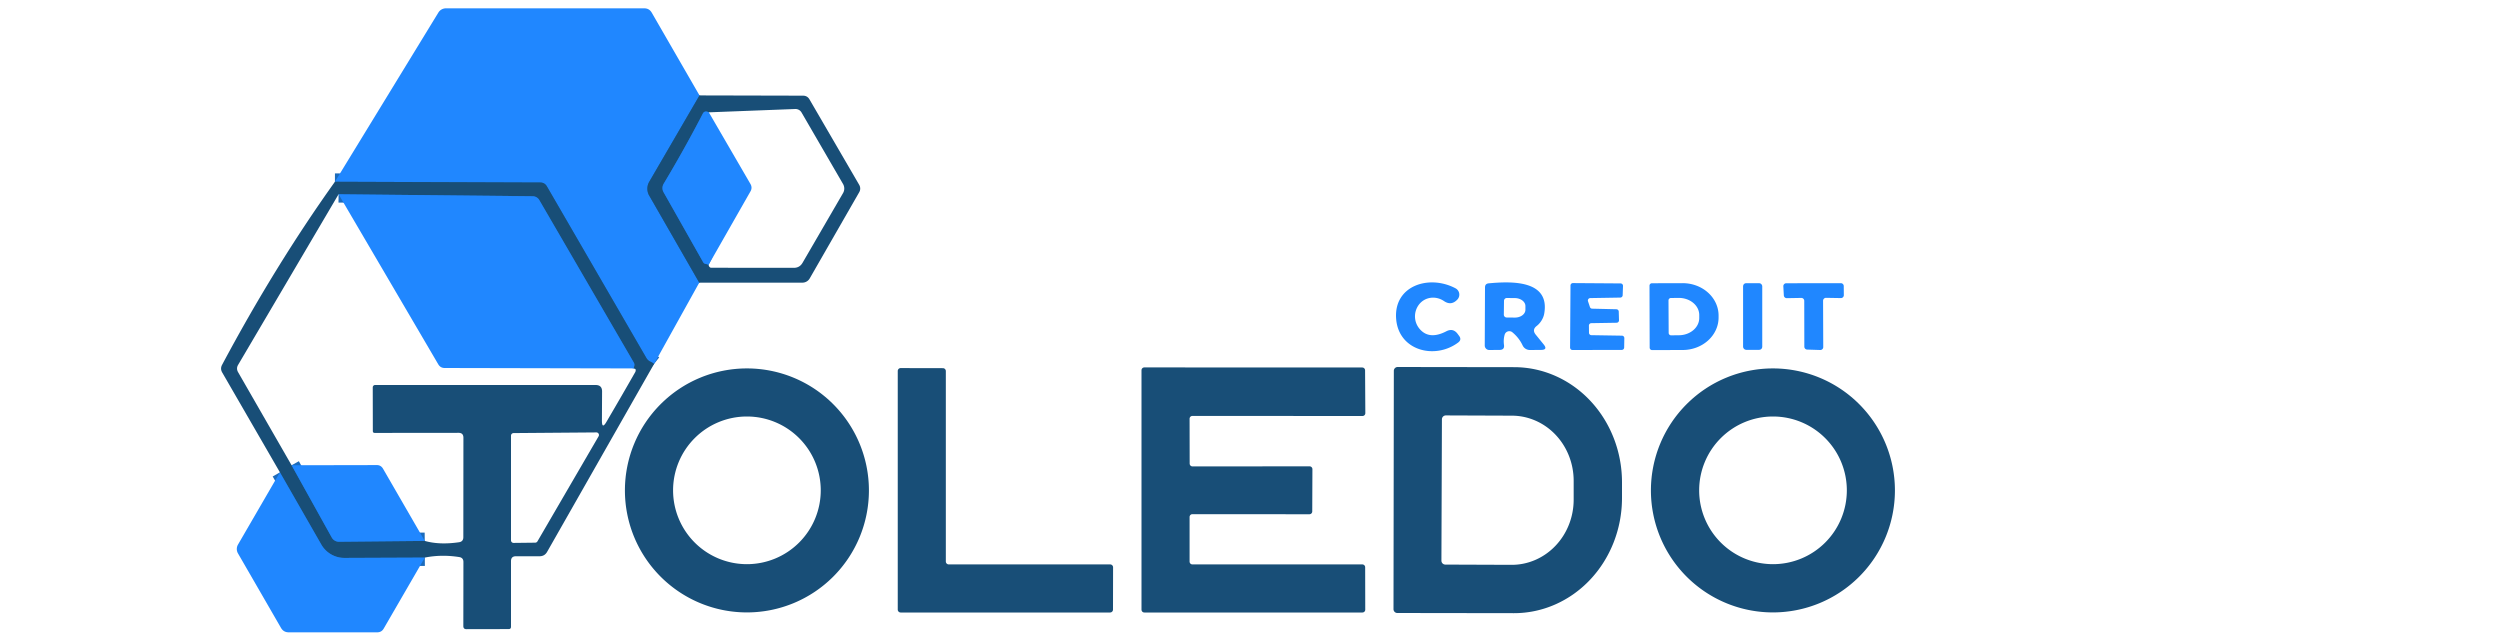 <?xml version="1.0" encoding="UTF-8" standalone="no"?>
<svg xmlns="http://www.w3.org/2000/svg" version="1.1" viewBox="0.00 0.00 300.00 77.00" width="300.00" height="77.00">
<g stroke-width="2.00" fill="none" stroke-linecap="butt">
<path stroke="#1c6bbb" vector-effect="non-scaling-stroke" d="
  M 83.94 11.45
  L 77.91 21.81
  A 1.66 1.64 -45.3 0 0 77.91 23.48
  L 83.91 33.92"
/>
<path stroke="#1c6bbb" vector-effect="non-scaling-stroke" d="
  M 78.49 43.67
  Q 78.26 43.49 78.09 43.42
  Q 77.75 43.28 77.56 42.95
  L 65.63 22.37
  Q 65.36 21.90 64.82 21.90
  L 40.19 21.81"
/>
<path stroke="#1c6bbb" vector-effect="non-scaling-stroke" d="
  M 50.98 66.91
  L 41.35 66.95
  A 3.20 3.20 0.0 0 1 38.56 65.35
  L 33.59 56.68"
/>
<path stroke="#1c6bbb" vector-effect="non-scaling-stroke" d="
  M 85.06 13.48
  Q 84.55 13.23 84.34 13.63
  Q 82.15 17.86 79.64 22.05
  A 1.02 1.01 -44.7 0 0 79.63 23.07
  L 84.37 31.45
  Q 84.48 31.64 84.70 31.68
  Q 84.87 31.70 85.03 31.78"
/>
<path stroke="#1c6bbb" vector-effect="non-scaling-stroke" d="
  M 34.99 55.83
  L 39.81 64.50
  A 1.00 0.99 -14.9 0 0 40.70 65.01
  L 50.97 64.91"
/>
<path stroke="#1c6bbb" vector-effect="non-scaling-stroke" d="
  M 76.04 44.21
  L 76.11 43.92
  A 0.55 0.51 -55.3 0 0 76.05 43.50
  L 64.71 24.00
  A 0.93 0.91 -14.4 0 0 63.93 23.55
  L 40.63 23.31"
/>
</g>
<path fill="#2087ff" d="
  M 83.94 11.45
  L 77.91 21.81
  A 1.66 1.64 -45.3 0 0 77.91 23.48
  L 83.91 33.92
  L 78.49 43.67
  Q 78.26 43.49 78.09 43.42
  Q 77.75 43.28 77.56 42.95
  L 65.63 22.37
  Q 65.36 21.90 64.82 21.90
  L 40.19 21.81
  L 52.61 1.50
  A 1.06 1.06 0.0 0 1 53.51 1.00
  L 77.31 1.00
  Q 77.91 1.00 78.21 1.52
  L 83.94 11.45
  Z"
/>
<path fill="#184e77" d="
  M 83.94 11.45
  L 96.36 11.48
  Q 96.88 11.48 97.14 11.93
  L 103.11 22.19
  A 0.88 0.86 45.6 0 1 103.11 23.06
  L 97.16 33.42
  A 1.03 1.00 14.7 0 1 96.28 33.92
  L 83.91 33.92
  L 77.91 23.48
  A 1.66 1.64 -45.3 0 1 77.91 21.81
  L 83.94 11.45
  Z
  M 85.06 13.48
  Q 84.55 13.23 84.34 13.63
  Q 82.15 17.86 79.64 22.05
  A 1.02 1.01 -44.7 0 0 79.63 23.07
  L 84.37 31.45
  Q 84.48 31.64 84.70 31.68
  Q 84.87 31.70 85.03 31.78
  Q 85.03 31.91 85.16 32.05
  Q 85.24 32.13 85.35 32.13
  L 95.26 32.14
  Q 95.96 32.14 96.31 31.53
  L 101.16 23.18
  A 1.09 1.08 45.4 0 0 101.16 22.07
  L 96.18 13.49
  A 0.84 0.84 0.0 0 0 95.44 13.08
  L 85.06 13.48
  Z"
/>
<path fill="#2087ff" d="
  M 85.06 13.48
  L 90.05 22.07
  Q 90.31 22.52 90.06 22.96
  L 85.03 31.78
  Q 84.87 31.70 84.70 31.68
  Q 84.48 31.64 84.37 31.45
  L 79.63 23.07
  A 1.02 1.01 -44.7 0 1 79.64 22.05
  Q 82.15 17.86 84.34 13.63
  Q 84.55 13.23 85.06 13.48
  Z"
/>
<path fill="#184e77" d="
  M 40.19 21.81
  L 64.82 21.90
  Q 65.36 21.90 65.63 22.37
  L 77.56 42.95
  Q 77.75 43.28 78.09 43.42
  Q 78.26 43.49 78.49 43.67
  L 65.65 66.23
  Q 65.35 66.75 64.75 66.75
  L 61.91 66.75
  Q 61.32 66.75 61.32 67.34
  L 61.32 75.21
  Q 61.32 75.49 61.04 75.49
  L 55.97 75.50
  Q 55.60 75.50 55.60 75.13
  L 55.61 67.44
  Q 55.61 66.93 55.12 66.85
  Q 52.99 66.51 50.98 66.91
  L 41.35 66.95
  A 3.20 3.20 0.0 0 1 38.56 65.35
  L 33.59 56.68
  L 26.66 44.69
  Q 26.41 44.25 26.64 43.80
  Q 32.98 31.91 40.19 21.81
  Z
  M 40.63 23.31
  L 28.57 43.79
  Q 28.32 44.22 28.57 44.66
  L 34.99 55.83
  L 39.81 64.50
  A 1.00 0.99 -14.9 0 0 40.70 65.01
  L 50.97 64.91
  Q 52.74 65.41 55.07 65.07
  Q 55.60 65.00 55.60 64.46
  L 55.61 52.53
  Q 55.61 51.94 55.03 51.94
  L 44.97 51.95
  Q 44.74 51.95 44.74 51.72
  L 44.73 46.49
  A 0.29 0.28 90.0 0 1 45.01 46.20
  L 71.47 46.20
  Q 72.25 46.20 72.25 46.97
  L 72.23 50.48
  Q 72.23 51.55 72.77 50.63
  Q 74.60 47.51 76.23 44.65
  Q 76.30 44.52 76.28 44.38
  Q 76.24 44.17 76.04 44.21
  L 76.11 43.92
  A 0.55 0.51 -55.3 0 0 76.05 43.50
  L 64.71 24.00
  A 0.93 0.91 -14.4 0 0 63.93 23.55
  L 40.63 23.31
  Z
  M 71.83 52.36
  A 0.31 0.31 0.0 0 0 71.56 51.89
  L 61.63 51.97
  A 0.31 0.31 0.0 0 0 61.32 52.28
  L 61.32 64.84
  A 0.31 0.31 0.0 0 0 61.63 65.15
  L 64.22 65.12
  A 0.31 0.31 0.0 0 0 64.49 64.97
  L 71.83 52.36
  Z"
/>
<path fill="#2087ff" d="
  M 76.04 44.21
  L 53.36 44.16
  Q 52.86 44.16 52.60 43.73
  L 40.63 23.31
  L 63.93 23.55
  A 0.93 0.91 -14.4 0 1 64.71 24.00
  L 76.05 43.50
  A 0.55 0.51 -55.3 0 1 76.11 43.92
  L 76.04 44.21
  Z"
/>
<path fill="#2087ff" d="
  M 170.26 36.57
  A 2.33 2.32 -46.6 0 0 170.33 39.44
  Q 171.48 40.83 173.55 39.76
  Q 174.37 39.33 174.92 40.07
  L 175.09 40.30
  Q 175.44 40.76 174.97 41.11
  C 172.19 43.18 167.86 42.09 167.54 38.30
  C 167.20 34.29 171.47 32.91 174.65 34.59
  A 0.86 0.86 0.0 0 1 174.88 35.95
  Q 174.15 36.72 173.28 36.13
  C 172.30 35.46 170.98 35.61 170.26 36.57
  Z"
/>
<path fill="#2087ff" d="
  M 184.29 40.16
  L 185.24 41.33
  Q 185.77 41.98 184.93 41.99
  L 183.59 42.00
  A 0.97 0.95 -12.6 0 1 182.72 41.46
  Q 182.29 40.54 181.48 39.87
  A 0.58 0.58 0.0 0 0 180.56 40.16
  Q 180.39 40.76 180.48 41.40
  Q 180.56 41.98 179.97 41.99
  L 178.71 42.00
  A 0.54 0.54 0.0 0 1 178.17 41.46
  L 178.20 34.49
  Q 178.20 34.04 178.65 34.00
  C 181.34 33.75 186.05 33.57 185.30 37.67
  C 185.20 38.21 184.85 38.77 184.41 39.11
  Q 183.81 39.57 184.29 40.16
  Z
  M 180.48 36.09
  L 180.46 37.75
  A 0.34 0.34 0.0 0 0 180.79 38.10
  L 181.76 38.11
  A 1.27 0.95 0.8 0 0 183.05 37.18
  L 183.05 36.74
  A 1.27 0.95 0.8 0 0 181.80 35.77
  L 180.83 35.76
  A 0.34 0.34 0.0 0 0 180.48 36.09
  Z"
/>
<path fill="#2087ff" d="
  M 190.67 39.07
  L 190.68 39.94
  A 0.29 0.29 0.0 0 0 190.96 40.22
  L 194.63 40.28
  A 0.29 0.29 0.0 0 1 194.92 40.57
  L 194.90 41.70
  A 0.29 0.29 0.0 0 1 194.61 41.99
  L 188.70 42.00
  A 0.29 0.29 0.0 0 1 188.41 41.71
  L 188.46 34.26
  A 0.29 0.29 0.0 0 1 188.75 33.97
  L 194.47 34.01
  A 0.29 0.29 0.0 0 1 194.76 34.31
  L 194.72 35.43
  A 0.29 0.29 0.0 0 1 194.44 35.71
  L 190.83 35.77
  A 0.29 0.29 0.0 0 0 190.56 36.15
  L 190.79 36.84
  A 0.29 0.29 0.0 0 0 191.05 37.04
  L 193.97 37.11
  A 0.29 0.29 0.0 0 1 194.25 37.39
  L 194.28 38.44
  A 0.29 0.29 0.0 0 1 193.99 38.73
  L 190.96 38.78
  A 0.29 0.29 0.0 0 0 190.67 39.07
  Z"
/>
<path fill="#2087ff" d="
  M 197.94 34.28
  A 0.29 0.29 0.0 0 1 198.23 33.99
  L 201.91 33.98
  A 4.31 3.89 -0.2 0 1 206.23 37.86
  L 206.23 38.10
  A 4.31 3.89 -0.2 0 1 201.93 42.00
  L 198.25 42.01
  A 0.29 0.29 0.0 0 1 197.96 41.72
  L 197.94 34.28
  Z
  M 200.22 36.05
  L 200.24 39.95
  A 0.29 0.29 0.0 0 0 200.54 40.24
  L 201.48 40.23
  A 2.45 2.06 -0.4 0 0 203.91 38.16
  L 203.91 37.80
  A 2.45 2.06 -0.4 0 0 201.44 35.75
  L 200.50 35.76
  A 0.29 0.29 0.0 0 0 200.22 36.05
  Z"
/>
<rect fill="#2087ff" x="209.17" y="33.98" width="2.30" height="8.00" rx="0.36"/>
<path fill="#2087ff" d="
  M 218.77 36.10
  L 218.79 41.65
  A 0.35 0.35 0.0 0 1 218.43 42.00
  L 216.86 41.95
  A 0.35 0.35 0.0 0 1 216.52 41.60
  L 216.51 36.10
  A 0.35 0.35 0.0 0 0 216.16 35.75
  L 214.42 35.78
  A 0.35 0.35 0.0 0 1 214.06 35.45
  L 214.00 34.36
  A 0.35 0.35 0.0 0 1 214.35 33.99
  L 220.90 33.98
  A 0.35 0.35 0.0 0 1 221.25 34.32
  L 221.26 35.41
  A 0.35 0.35 0.0 0 1 220.91 35.77
  L 219.13 35.74
  A 0.35 0.35 0.0 0 0 218.77 36.10
  Z"
/>
<path fill="#184e77" d="
  M 143.10 55.97
  L 157.15 55.96
  A 0.34 0.34 0.0 0 1 157.49 56.30
  L 157.47 61.37
  A 0.34 0.34 0.0 0 1 157.13 61.71
  L 143.09 61.70
  A 0.34 0.34 0.0 0 0 142.75 62.04
  L 142.75 67.39
  A 0.34 0.34 0.0 0 0 143.09 67.73
  L 163.48 67.73
  A 0.34 0.34 0.0 0 1 163.82 68.07
  L 163.83 73.16
  A 0.34 0.34 0.0 0 1 163.49 73.50
  L 137.32 73.50
  A 0.34 0.34 0.0 0 1 136.98 73.16
  L 136.98 44.43
  A 0.34 0.34 0.0 0 1 137.32 44.09
  L 163.47 44.10
  A 0.34 0.34 0.0 0 1 163.81 44.44
  L 163.84 49.58
  A 0.34 0.34 0.0 0 1 163.50 49.92
  L 143.09 49.91
  A 0.34 0.34 0.0 0 0 142.75 50.25
  L 142.76 55.63
  A 0.34 0.34 0.0 0 0 143.10 55.97
  Z"
/>
<path fill="#184e77" d="
  M 167.26 44.50
  A 0.46 0.46 0.0 0 1 167.73 44.04
  L 181.72 44.06
  A 13.82 12.95 -89.9 0 1 194.64 57.90
  L 194.64 59.78
  A 13.82 12.95 -89.9 0 1 181.66 73.58
  L 167.67 73.56
  A 0.46 0.46 0.0 0 1 167.22 73.10
  L 167.26 44.50
  Z
  M 173.03 50.32
  L 172.97 67.28
  A 0.47 0.47 0.0 0 0 173.44 67.75
  L 181.38 67.78
  A 7.82 7.43 -89.8 0 0 188.84 59.99
  L 188.84 57.73
  A 7.82 7.43 -89.8 0 0 181.44 49.88
  L 173.50 49.85
  A 0.47 0.47 0.0 0 0 173.03 50.32
  Z"
/>
<path fill="#184e77" d="
  M 104.27 58.85
  A 14.64 14.64 0.0 0 1 89.63 73.49
  A 14.64 14.64 0.0 0 1 74.99 58.85
  A 14.64 14.64 0.0 0 1 89.63 44.21
  A 14.64 14.64 0.0 0 1 104.27 58.85
  Z
  M 98.49 58.84
  A 8.86 8.86 0.0 0 0 89.63 49.98
  A 8.86 8.86 0.0 0 0 80.77 58.84
  A 8.86 8.86 0.0 0 0 89.63 67.70
  A 8.86 8.86 0.0 0 0 98.49 58.84
  Z"
/>
<path fill="#184e77" d="
  M 113.85 67.73
  L 133.22 67.73
  A 0.35 0.35 0.0 0 1 133.57 68.08
  L 133.56 73.15
  A 0.35 0.35 0.0 0 1 133.21 73.50
  L 108.08 73.50
  A 0.35 0.35 0.0 0 1 107.73 73.15
  L 107.73 44.52
  A 0.35 0.35 0.0 0 1 108.08 44.17
  L 113.15 44.18
  A 0.35 0.35 0.0 0 1 113.50 44.53
  L 113.50 67.38
  A 0.35 0.35 0.0 0 0 113.85 67.73
  Z"
/>
<path fill="#184e77" d="
  M 227.39 58.85
  A 14.64 14.64 0.0 0 1 212.75 73.49
  A 14.64 14.64 0.0 0 1 198.11 58.85
  A 14.64 14.64 0.0 0 1 212.75 44.21
  A 14.64 14.64 0.0 0 1 227.39 58.85
  Z
  M 221.62 58.84
  A 8.86 8.86 0.0 0 0 212.76 49.98
  A 8.86 8.86 0.0 0 0 203.90 58.84
  A 8.86 8.86 0.0 0 0 212.76 67.70
  A 8.86 8.86 0.0 0 0 221.62 58.84
  Z"
/>
<path fill="#2087ff" d="
  M 34.99 55.83
  L 45.20 55.81
  Q 45.70 55.80 45.96 56.24
  L 50.97 64.91
  L 40.70 65.01
  A 1.00 0.99 -14.9 0 1 39.81 64.50
  L 34.99 55.83
  Z"
/>
<path fill="#2087ff" d="
  M 33.59 56.68
  L 38.56 65.35
  A 3.20 3.20 0.0 0 0 41.35 66.95
  L 50.98 66.91
  L 46.05 75.42
  Q 45.79 75.88 45.26 75.88
  L 34.65 75.88
  Q 34.02 75.88 33.71 75.33
  L 28.56 66.41
  A 1.05 1.05 0.0 0 1 28.56 65.35
  L 33.59 56.68
  Z"
/>
</svg>
